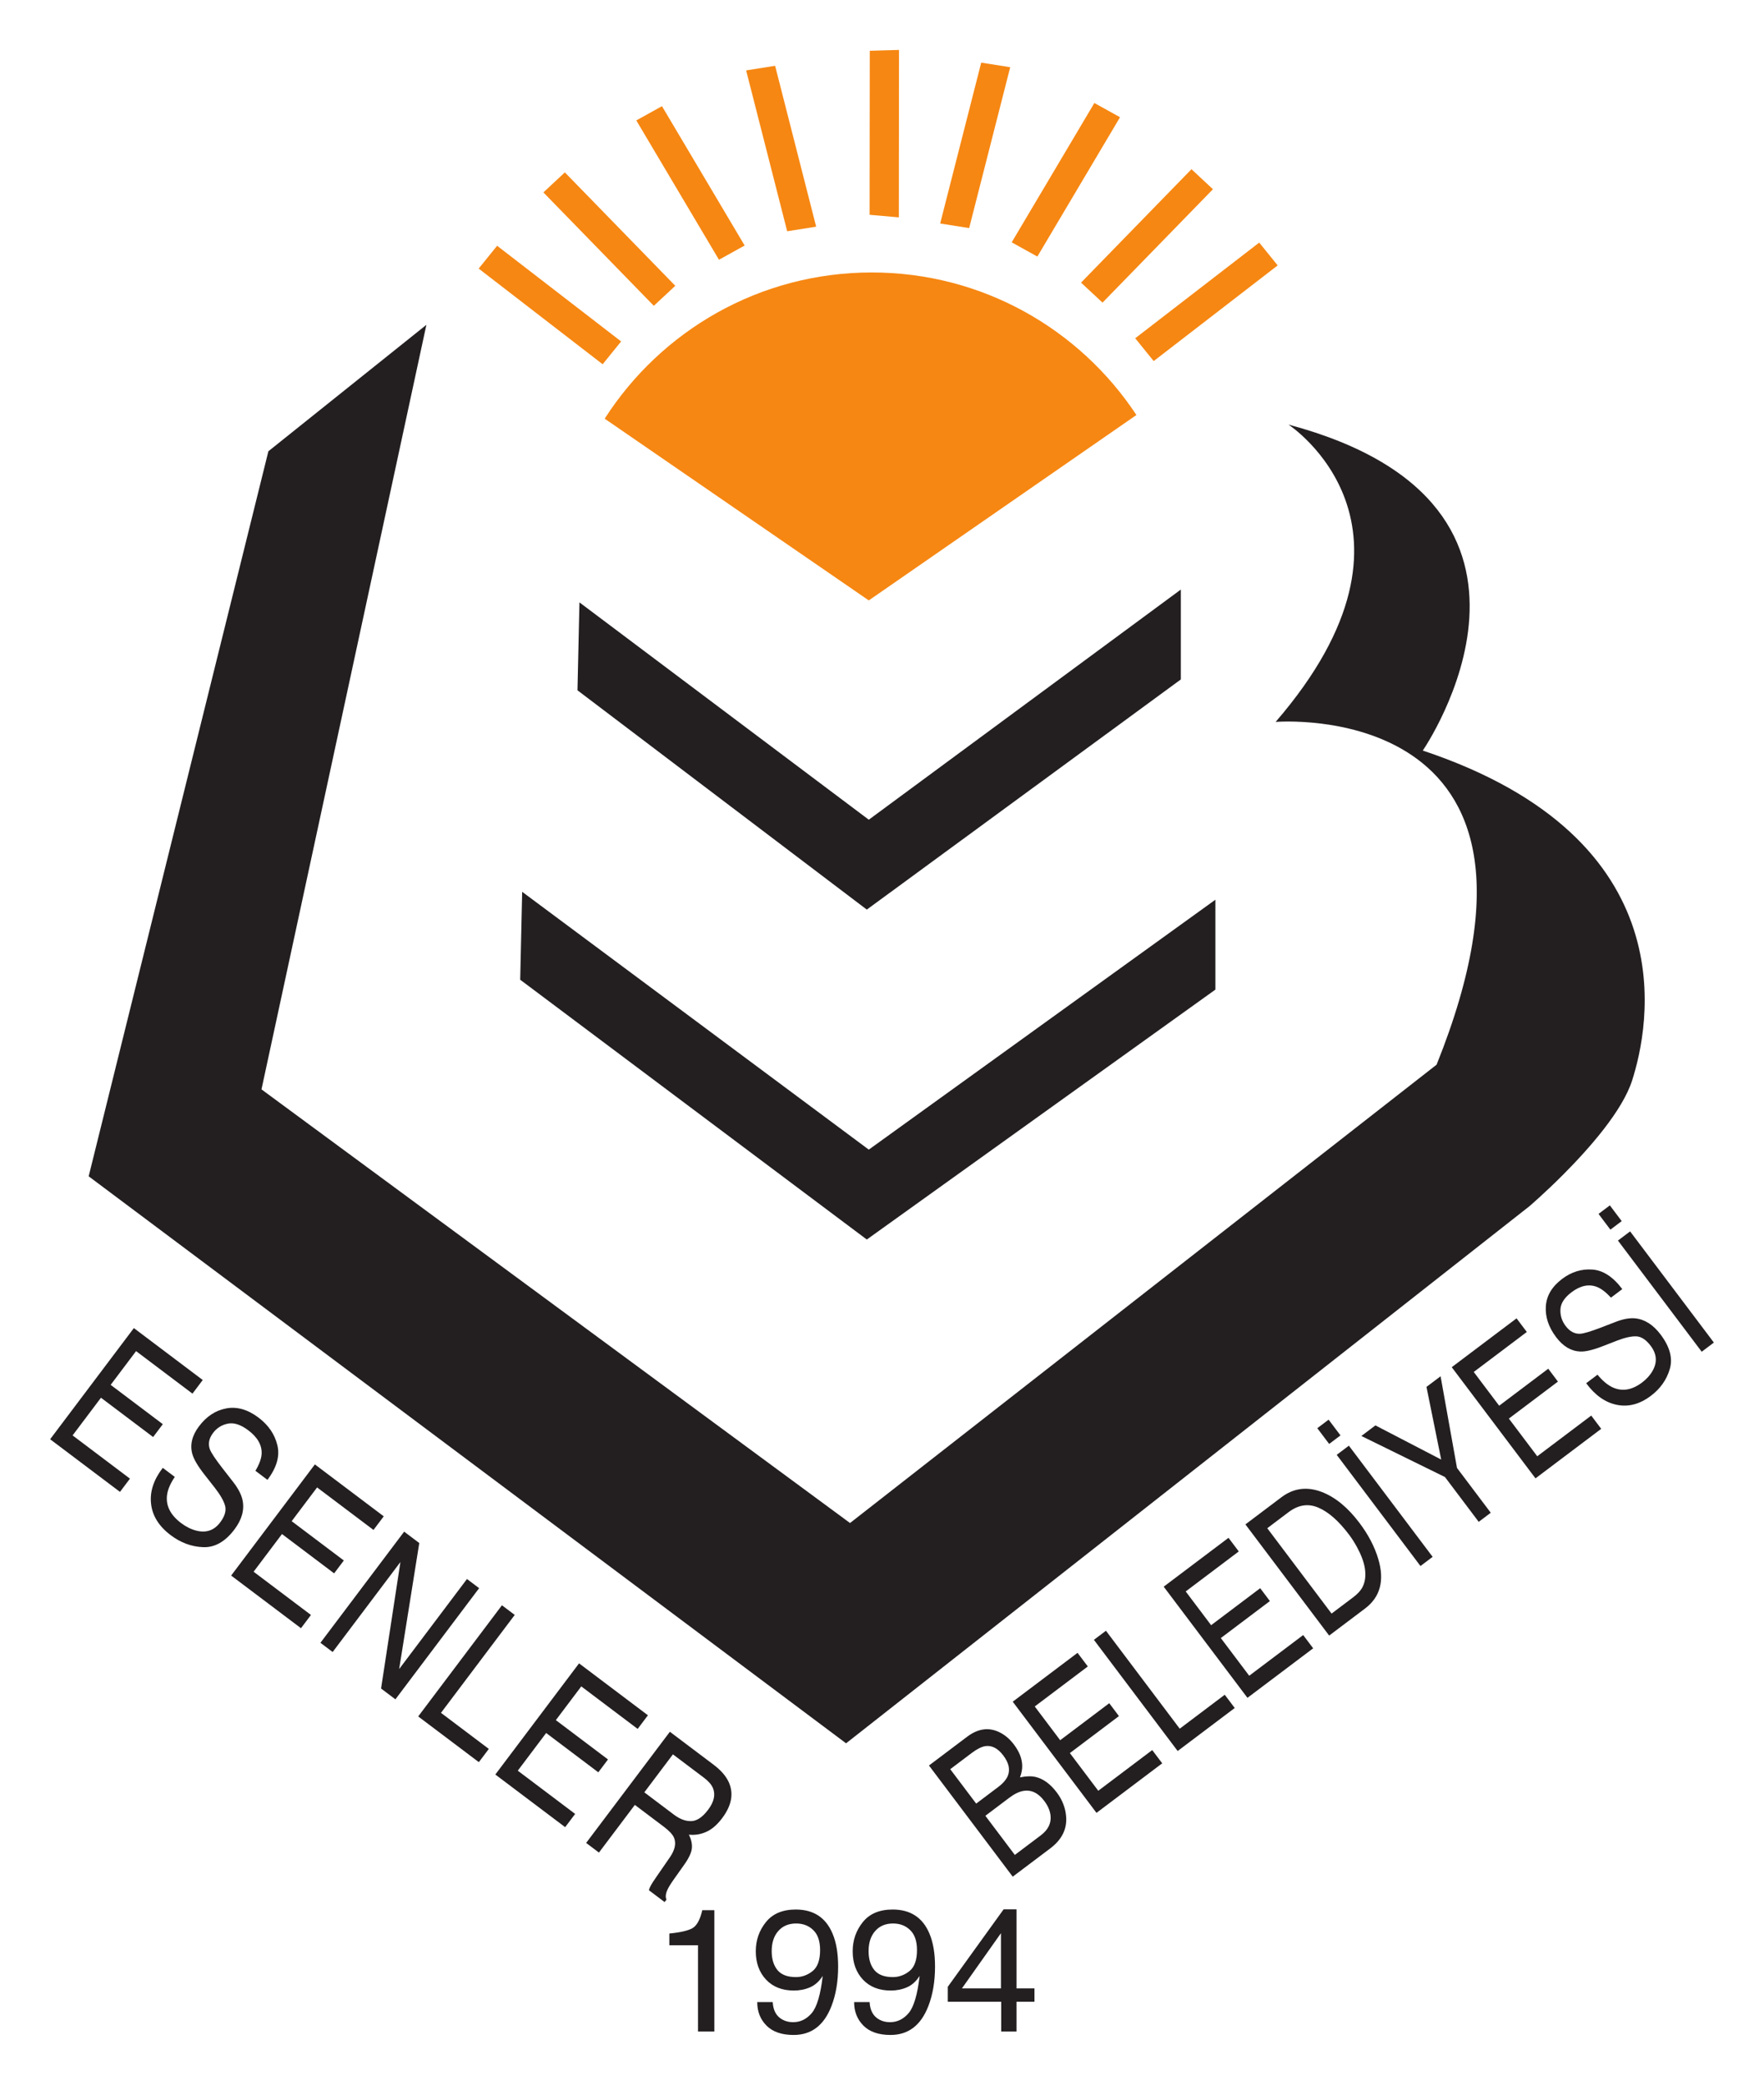<?xml version="1.0" encoding="UTF-8" standalone="no"?>
<!DOCTYPE svg PUBLIC "-//W3C//DTD SVG 1.0//EN" "http://www.w3.org/TR/2001/REC-SVG-20010904/DTD/svg10.dtd">
<!-- Created with Inkscape (http://www.inkscape.org/) by Marsupilami -->
<svg xmlns:svg="http://www.w3.org/2000/svg" xmlns="http://www.w3.org/2000/svg" version="1.0" width="650" height="768" viewBox="-9.239 -9.239 326.446 385.807" id="svg4077">
  <defs id="defs4079"/>
  <path d="M 69.647,50.869 C 69.647,50.869 40.4,74.266 40.4,74.266 C 40.4,74.266 7.133,208.435 7.133,208.435 C 7.133,208.435 147.333,313.358 147.333,313.358 C 147.333,313.358 273.833,213.967 273.833,213.967 C 273.833,213.967 276.648,211.562 280.14,208.056 C 284.947,203.23 291.036,196.315 292.836,190.704 C 295.944,181.016 303.439,146.103 254.085,129.652 C 254.085,129.652 285.342,84.319 229.225,69.331 C 229.225,69.331 258.106,88.158 226.848,124.351 C 226.848,124.351 284.062,119.598 256.643,187.78 C 256.643,187.78 148.065,272.595 148.065,272.595 C 148.065,272.595 39.121,192.349 39.121,192.349 C 39.121,192.349 69.647,50.869 69.647,50.869 z" id="path3975" style="fill:#231f20;fill-opacity:1;fill-rule:evenodd;stroke:none"/>
  <path d="M 97.98,102.233 C 97.98,102.233 151.538,142.448 151.538,142.448 C 151.538,142.448 209.3,99.857 209.3,99.857 C 209.3,99.857 209.3,116.491 209.3,116.491 C 209.3,116.491 151.172,159.081 151.172,159.081 C 151.172,159.081 97.615,118.501 97.615,118.501 C 97.615,118.501 97.98,102.233 97.98,102.233 z" id="path3977" style="fill:#231f20;fill-opacity:1;fill-rule:evenodd;stroke:none"/>
  <path d="M 87.378,155.791 C 87.378,155.791 151.538,203.5 151.538,203.5 C 151.538,203.5 215.698,157.253 215.698,157.253 C 215.698,157.253 215.698,173.887 215.698,173.887 C 215.698,173.887 151.172,220.134 151.172,220.134 C 151.172,220.134 87.012,172.06 87.012,172.06 C 87.012,172.06 87.378,155.791 87.378,155.791 z" id="path3979" style="fill:#231f20;fill-opacity:1;fill-rule:evenodd;stroke:none"/>
  <path d="M 102.65,68.238 C 113.079,51.965 131.323,41.18 152.086,41.18 C 172.559,41.18 190.582,51.664 201.08,67.557 C 201.08,67.557 151.538,101.868 151.538,101.868 C 151.538,101.868 102.65,68.238 102.65,68.238 z" id="path3981" style="fill:#f68712;fill-opacity:1;fill-rule:nonzero;stroke:none"/>
  <path d="M 79.323,40.462 C 79.323,40.462 82.741,36.24 82.741,36.24 C 82.741,36.24 105.695,53.945 105.695,53.945 C 105.695,53.945 102.275,58.167 102.275,58.167 C 102.275,58.167 79.323,40.462 79.323,40.462 z" id="path3983" style="fill:#f68712;fill-opacity:1;fill-rule:evenodd;stroke:none"/>
  <path d="M 91.305,26.366 C 91.305,26.366 95.278,22.661 95.278,22.661 C 95.278,22.661 115.72,43.647 115.72,43.647 C 115.72,43.647 111.747,47.352 111.747,47.352 C 111.747,47.352 91.305,26.366 91.305,26.366 z" id="path3985" style="fill:#f68712;fill-opacity:1;fill-rule:evenodd;stroke:none"/>
  <path d="M 108.503,13.044 C 108.503,13.044 113.255,10.41 113.255,10.41 C 113.255,10.41 128.559,36.193 128.559,36.193 C 128.559,36.193 123.807,38.827 123.807,38.827 C 123.807,38.827 108.503,13.044 108.503,13.044 z" id="path3987" style="fill:#f68712;fill-opacity:1;fill-rule:evenodd;stroke:none"/>
  <path d="M 128.833,3.788 C 128.833,3.788 134.199,2.938 134.199,2.938 C 134.199,2.938 141.798,32.707 141.798,32.707 C 141.798,32.707 136.433,33.557 136.433,33.557 C 136.433,33.557 128.833,3.788 128.833,3.788 z" id="path3989" style="fill:#f68712;fill-opacity:1;fill-rule:evenodd;stroke:none"/>
  <path d="M 151.721,0.156 C 151.721,0.156 157.133,-5.6843419e-14 157.133,-5.6843419e-14 C 157.133,-5.6843419e-14 157.1,30.984 157.1,30.984 C 157.1,30.984 151.688,30.51 151.688,30.51 C 151.688,30.51 151.721,0.156 151.721,0.156 z" id="path3991" style="fill:#f68712;fill-opacity:1;fill-rule:evenodd;stroke:none"/>
  <path d="M 227.227,39.875 C 227.227,39.875 223.809,35.652 223.809,35.652 C 223.809,35.652 200.855,53.357 200.855,53.357 C 200.855,53.357 204.274,57.579 204.274,57.579 C 204.274,57.579 227.227,39.875 227.227,39.875 z" id="path3993" style="fill:#f68712;fill-opacity:1;fill-rule:evenodd;stroke:none"/>
  <path d="M 215.244,25.778 C 215.244,25.778 211.271,22.073 211.271,22.073 C 211.271,22.073 190.829,43.06 190.829,43.06 C 190.829,43.06 194.803,46.765 194.803,46.765 C 194.803,46.765 215.244,25.778 215.244,25.778 z" id="path3995" style="fill:#f68712;fill-opacity:1;fill-rule:evenodd;stroke:none"/>
  <path d="M 198.046,12.456 C 198.046,12.456 193.294,9.822 193.294,9.822 C 193.294,9.822 177.991,35.605 177.991,35.605 C 177.991,35.605 182.742,38.239 182.742,38.239 C 182.742,38.239 198.046,12.456 198.046,12.456 z" id="path3997" style="fill:#f68712;fill-opacity:1;fill-rule:evenodd;stroke:none"/>
  <path d="M 177.716,3.2 C 177.716,3.2 172.35,2.35 172.35,2.35 C 172.35,2.35 164.752,32.12 164.752,32.12 C 164.752,32.12 170.117,32.969 170.117,32.969 C 170.117,32.969 177.716,3.2 177.716,3.2 z" id="path3999" style="fill:#f68712;fill-opacity:1;fill-rule:evenodd;stroke:none"/>
  <path d="M 114.622,350.731 C 114.622,350.731 114.621,348.558 114.621,348.558 C 116.668,348.358 118.096,348.027 118.904,347.565 C 119.713,347.093 120.316,345.986 120.716,344.243 C 120.716,344.243 122.951,344.243 122.951,344.243 C 122.951,344.243 122.952,366.698 122.952,366.698 C 122.952,366.698 119.927,366.698 119.927,366.698 C 119.927,366.698 119.927,350.731 119.927,350.731 C 119.927,350.731 114.622,350.731 114.622,350.731 z" id="path4001" style="fill:#231f20;fill-opacity:1;fill-rule:evenodd;stroke:none"/>
  <path d="M 141.124,355.518 C 142.058,354.773 142.525,353.477 142.525,351.628 C 142.525,349.97 142.105,348.737 141.266,347.928 C 140.436,347.109 139.376,346.7 138.085,346.7 C 136.699,346.7 135.597,347.167 134.778,348.101 C 133.969,349.025 133.565,350.264 133.565,351.818 C 133.565,353.287 133.922,354.458 134.636,355.328 C 135.35,356.19 136.489,356.62 138.054,356.62 C 139.176,356.62 140.2,356.253 141.124,355.518 z M 133.754,361.25 C 133.838,362.814 134.442,363.895 135.565,364.494 C 136.142,364.809 136.793,364.966 137.518,364.966 C 138.872,364.966 140.026,364.405 140.982,363.281 C 141.937,362.147 142.614,359.854 143.013,356.4 C 142.383,357.397 141.601,358.1 140.667,358.51 C 139.743,358.909 138.746,359.108 137.675,359.108 C 135.502,359.108 133.781,358.431 132.51,357.077 C 131.251,355.723 130.621,353.981 130.621,351.849 C 130.621,349.802 131.245,348.002 132.494,346.448 C 133.743,344.894 135.586,344.117 138.022,344.117 C 141.307,344.117 143.575,345.598 144.824,348.558 C 145.518,350.185 145.864,352.222 145.864,354.667 C 145.864,357.429 145.449,359.875 144.62,362.006 C 143.244,365.554 140.914,367.328 137.628,367.328 C 135.423,367.328 133.749,366.751 132.604,365.596 C 131.46,364.442 130.888,362.993 130.888,361.25 C 130.888,361.25 133.754,361.25 133.754,361.25 z" id="path4003" style="fill:#231f20;fill-opacity:1;fill-rule:evenodd;stroke:none"/>
  <path d="M 159.06,355.518 C 159.994,354.773 160.461,353.477 160.461,351.628 C 160.461,349.97 160.042,348.737 159.202,347.928 C 158.372,347.109 157.312,346.7 156.021,346.7 C 154.635,346.7 153.533,347.167 152.714,348.101 C 151.906,349.025 151.501,350.264 151.501,351.818 C 151.501,353.287 151.859,354.458 152.573,355.328 C 153.286,356.19 154.425,356.62 155.989,356.62 C 157.112,356.62 158.136,356.253 159.06,355.518 z M 151.69,361.25 C 151.774,362.814 152.378,363.895 153.502,364.494 C 154.078,364.809 154.73,364.966 155.454,364.966 C 156.808,364.966 157.963,364.405 158.918,363.281 C 159.874,362.147 160.551,359.854 160.95,356.4 C 160.32,357.397 159.537,358.1 158.603,358.51 C 157.679,358.909 156.682,359.108 155.612,359.108 C 153.438,359.108 151.716,358.431 150.446,357.077 C 149.186,355.723 148.557,353.981 148.557,351.849 C 148.557,349.802 149.181,348.002 150.43,346.448 C 151.679,344.894 153.522,344.117 155.958,344.117 C 159.243,344.117 161.511,345.598 162.761,348.558 C 163.453,350.185 163.8,352.222 163.8,354.667 C 163.8,357.429 163.385,359.875 162.556,362.006 C 161.18,365.554 158.849,367.328 155.565,367.328 C 153.359,367.328 151.685,366.751 150.541,365.596 C 149.396,364.442 148.824,362.993 148.824,361.25 C 148.824,361.25 151.69,361.25 151.69,361.25 z" id="path4005" style="fill:#231f20;fill-opacity:1;fill-rule:evenodd;stroke:none"/>
  <path d="M 176.052,366.698 C 176.052,366.698 176.052,361.187 176.052,361.187 C 176.052,361.187 166.162,361.187 166.162,361.187 C 166.162,361.187 166.162,358.416 166.162,358.416 C 166.162,358.416 176.492,344.085 176.492,344.085 C 176.492,344.085 178.886,344.085 178.886,344.085 C 178.886,344.085 178.886,358.715 178.886,358.715 C 178.886,358.715 182.208,358.715 182.208,358.715 C 182.208,358.715 182.208,361.187 182.208,361.187 C 182.208,361.187 178.886,361.187 178.886,361.187 C 178.886,361.187 178.886,366.698 178.886,366.698 C 178.886,366.698 176.052,366.698 176.052,366.698 z M 176.004,358.715 C 176.004,358.715 176.004,348.494 176.004,348.494 C 176.004,348.494 168.776,358.715 168.776,358.715 C 168.776,358.715 176.004,358.715 176.004,358.715 z" id="path4007" style="fill:#231f20;fill-opacity:1;fill-rule:evenodd;stroke:none"/>
  <path d="M 15.498,236.523 C 15.498,236.523 28.246,246.13 28.246,246.13 C 28.246,246.13 26.348,248.651 26.348,248.651 C 26.348,248.651 15.908,240.784 15.908,240.784 C 15.908,240.784 11.203,247.029 11.203,247.029 C 11.203,247.029 20.856,254.304 20.856,254.304 C 20.856,254.304 19.063,256.684 19.063,256.684 C 19.063,256.684 9.41,249.409 9.41,249.409 C 9.41,249.409 4.156,256.382 4.156,256.382 C 4.156,256.382 14.774,264.384 14.774,264.384 C 14.774,264.384 12.927,266.834 12.927,266.834 C 12.927,266.834 0,257.092 0,257.092 C 0,257.092 15.498,236.523 15.498,236.523 z" id="path4009" style="fill:#231f20;fill-opacity:1;fill-rule:evenodd;stroke:none"/>
  <path d="M 23.076,264.064 C 22.252,265.273 21.772,266.396 21.636,267.435 C 21.395,269.39 22.266,271.115 24.25,272.61 C 25.139,273.28 26.06,273.741 27.015,273.992 C 28.864,274.478 30.35,273.974 31.476,272.48 C 32.321,271.36 32.625,270.338 32.388,269.413 C 32.136,268.492 31.498,267.375 30.472,266.06 C 30.472,266.06 28.578,263.645 28.578,263.645 C 27.341,262.068 26.587,260.79 26.317,259.811 C 25.853,258.115 26.264,256.413 27.551,254.705 C 28.944,252.856 30.63,251.749 32.611,251.382 C 34.591,251.016 36.577,251.584 38.569,253.085 C 40.402,254.467 41.564,256.161 42.054,258.17 C 42.559,260.175 41.949,262.321 40.226,264.608 C 40.226,264.608 38,262.93 38,262.93 C 38.711,261.739 39.094,260.703 39.148,259.822 C 39.235,258.204 38.412,256.743 36.683,255.439 C 35.286,254.387 34.022,253.976 32.891,254.206 C 31.759,254.437 30.849,255.009 30.16,255.923 C 29.401,256.932 29.202,257.939 29.564,258.943 C 29.807,259.595 30.585,260.767 31.899,262.459 C 31.899,262.459 33.854,264.965 33.854,264.965 C 34.797,266.174 35.383,267.295 35.611,268.33 C 35.997,270.129 35.501,271.943 34.124,273.773 C 32.407,276.051 30.474,277.147 28.323,277.063 C 26.18,276.985 24.175,276.243 22.311,274.838 C 20.136,273.198 18.926,271.263 18.682,269.029 C 18.429,266.804 19.152,264.59 20.85,262.386 C 20.85,262.386 23.076,264.064 23.076,264.064 z" id="path4011" style="fill:#231f20;fill-opacity:1;fill-rule:evenodd;stroke:none"/>
  <path d="M 49.004,261.749 C 49.004,261.749 61.752,271.356 61.752,271.356 C 61.752,271.356 59.854,273.876 59.854,273.876 C 59.854,273.876 49.415,266.009 49.415,266.009 C 49.415,266.009 44.709,272.254 44.709,272.254 C 44.709,272.254 54.363,279.529 54.363,279.529 C 54.363,279.529 52.569,281.91 52.569,281.91 C 52.569,281.91 42.916,274.634 42.916,274.634 C 42.916,274.634 37.662,281.608 37.662,281.608 C 37.662,281.608 48.279,289.609 48.279,289.609 C 48.279,289.609 46.433,292.06 46.433,292.06 C 46.433,292.06 33.506,282.318 33.506,282.318 C 33.506,282.318 49.004,261.749 49.004,261.749 z" id="path4013" style="fill:#231f20;fill-opacity:1;fill-rule:evenodd;stroke:none"/>
  <path d="M 65.531,274.191 C 65.531,274.191 68.328,276.299 68.328,276.299 C 68.328,276.299 64.606,299.618 64.606,299.618 C 64.606,299.618 77.161,282.955 77.161,282.955 C 77.161,282.955 79.41,284.65 79.41,284.65 C 79.41,284.65 63.912,305.22 63.912,305.22 C 63.912,305.22 61.258,303.22 61.258,303.22 C 61.258,303.22 64.839,279.816 64.839,279.816 C 64.839,279.816 52.295,296.465 52.295,296.465 C 52.295,296.465 50.034,294.76 50.034,294.76 C 50.034,294.76 65.531,274.191 65.531,274.191 z" id="path4015" style="fill:#231f20;fill-opacity:1;fill-rule:evenodd;stroke:none"/>
  <path d="M 83.63,287.817 C 83.63,287.817 85.999,289.601 85.999,289.601 C 85.999,289.601 72.347,307.721 72.347,307.721 C 72.347,307.721 81.203,314.395 81.203,314.395 C 81.203,314.395 79.357,316.845 79.357,316.845 C 79.357,316.845 68.132,308.386 68.132,308.386 C 68.132,308.386 83.63,287.817 83.63,287.817 z" id="path4017" style="fill:#231f20;fill-opacity:1;fill-rule:evenodd;stroke:none"/>
  <path d="M 97.906,298.565 C 97.906,298.565 110.654,308.172 110.654,308.172 C 110.654,308.172 108.755,310.693 108.755,310.693 C 108.755,310.693 98.316,302.825 98.316,302.825 C 98.316,302.825 93.611,309.07 93.611,309.07 C 93.611,309.07 103.264,316.346 103.264,316.346 C 103.264,316.346 101.47,318.726 101.47,318.726 C 101.47,318.726 91.817,311.451 91.817,311.451 C 91.817,311.451 86.563,318.424 86.563,318.424 C 86.563,318.424 97.181,326.426 97.181,326.426 C 97.181,326.426 95.334,328.876 95.334,328.876 C 95.334,328.876 82.408,319.135 82.408,319.135 C 82.408,319.135 97.906,298.565 97.906,298.565 z" id="path4019" style="fill:#231f20;fill-opacity:1;fill-rule:evenodd;stroke:none"/>
  <path d="M 114.718,311.223 C 114.718,311.223 122.812,317.322 122.812,317.322 C 124.146,318.327 125.072,319.384 125.593,320.493 C 126.574,322.609 126.175,324.847 124.396,327.209 C 123.467,328.441 122.49,329.285 121.462,329.74 C 120.443,330.201 119.365,330.377 118.229,330.267 C 118.665,331.108 118.853,331.923 118.793,332.712 C 118.742,333.508 118.286,334.518 117.426,335.743 C 117.426,335.743 115.43,338.564 115.43,338.564 C 114.863,339.366 114.479,339.991 114.278,340.439 C 113.928,341.201 113.865,341.812 114.091,342.274 C 114.091,342.274 113.742,342.736 113.742,342.736 C 113.742,342.736 110.838,340.547 110.838,340.547 C 110.892,340.31 111.001,340.034 111.165,339.717 C 111.328,339.402 111.696,338.831 112.269,338.004 C 112.269,338.004 114.711,334.465 114.711,334.465 C 115.668,333.079 115.922,331.859 115.474,330.803 C 115.211,330.21 114.595,329.549 113.628,328.819 C 113.628,328.819 108.235,324.755 108.235,324.755 C 108.235,324.755 101.589,333.577 101.589,333.577 C 101.589,333.577 99.221,331.792 99.221,331.792 C 99.221,331.792 114.718,311.223 114.718,311.223 z M 115.463,326.558 C 116.573,327.394 117.646,327.794 118.683,327.756 C 119.728,327.724 120.764,327.026 121.791,325.663 C 122.895,324.197 123.195,322.858 122.692,321.644 C 122.418,320.999 121.877,320.372 121.068,319.761 C 121.068,319.761 115.283,315.402 115.283,315.402 C 115.283,315.402 109.987,322.431 109.987,322.431 C 109.987,322.431 115.463,326.558 115.463,326.558 z" id="path4021" style="fill:#231f20;fill-opacity:1;fill-rule:evenodd;stroke:none"/>
  <path d="M 162.679,317.466 C 162.679,317.466 169.747,312.14 169.747,312.14 C 171.673,310.689 173.585,310.375 175.483,311.199 C 176.601,311.689 177.578,312.49 178.416,313.6 C 179.394,314.898 179.901,316.185 179.937,317.46 C 179.962,318.129 179.823,318.863 179.523,319.66 C 180.67,319.426 181.641,319.403 182.44,319.592 C 183.854,319.931 185.156,320.89 186.345,322.467 C 187.344,323.793 187.916,325.244 188.06,326.818 C 188.278,329.172 187.303,331.165 185.138,332.797 C 185.138,332.797 178.182,338.038 178.182,338.038 C 178.182,338.038 162.679,317.466 162.679,317.466 z M 183.377,330.391 C 184.744,329.361 185.345,328.132 185.182,326.703 C 185.076,325.802 184.689,324.908 184.021,324.021 C 182.896,322.527 181.595,321.912 180.119,322.175 C 179.333,322.314 178.474,322.735 177.54,323.438 C 177.54,323.438 173.116,326.772 173.116,326.772 C 173.116,326.772 178.572,334.012 178.572,334.012 C 178.572,334.012 183.377,330.391 183.377,330.391 z M 175.472,321.462 C 176.412,320.753 177.021,320.038 177.297,319.317 C 177.732,318.185 177.446,316.951 176.44,315.616 C 175.427,314.271 174.308,313.695 173.082,313.887 C 172.393,313.997 171.562,314.418 170.591,315.149 C 170.591,315.149 166.615,318.146 166.615,318.146 C 166.615,318.146 171.417,324.517 171.417,324.517 C 171.417,324.517 175.472,321.462 175.472,321.462 z" id="path4023" style="fill:#231f20;fill-opacity:1;fill-rule:evenodd;stroke:none"/>
  <path d="M 178.185,305.657 C 178.185,305.657 190.181,296.617 190.181,296.617 C 190.181,296.617 192.081,299.138 192.081,299.138 C 192.081,299.138 182.258,306.541 182.258,306.541 C 182.258,306.541 186.965,312.786 186.965,312.786 C 186.965,312.786 196.049,305.941 196.049,305.941 C 196.049,305.941 197.843,308.322 197.843,308.322 C 197.843,308.322 188.759,315.167 188.759,315.167 C 188.759,315.167 194.015,322.14 194.015,322.14 C 194.015,322.14 204.006,314.611 204.006,314.611 C 204.006,314.611 205.853,317.062 205.853,317.062 C 205.853,317.062 193.688,326.229 193.688,326.229 C 193.688,326.229 178.185,305.657 178.185,305.657 z" id="path4025" style="fill:#231f20;fill-opacity:1;fill-rule:evenodd;stroke:none"/>
  <path d="M 193.21,294.211 C 193.21,294.211 195.439,292.531 195.439,292.531 C 195.439,292.531 209.095,310.652 209.095,310.652 C 209.095,310.652 217.429,304.372 217.429,304.372 C 217.429,304.372 219.276,306.823 219.276,306.823 C 219.276,306.823 208.713,314.783 208.713,314.783 C 208.713,314.783 193.21,294.211 193.21,294.211 z" id="path4027" style="fill:#231f20;fill-opacity:1;fill-rule:evenodd;stroke:none"/>
  <path d="M 206.128,284.373 C 206.128,284.373 218.124,275.333 218.124,275.333 C 218.124,275.333 220.024,277.853 220.024,277.853 C 220.024,277.853 210.201,285.256 210.201,285.256 C 210.201,285.256 214.907,291.501 214.907,291.501 C 214.907,291.501 223.991,284.656 223.991,284.656 C 223.991,284.656 225.786,287.037 225.786,287.037 C 225.786,287.037 216.702,293.882 216.702,293.882 C 216.702,293.882 221.957,300.856 221.957,300.856 C 221.957,300.856 231.948,293.327 231.948,293.327 C 231.948,293.327 233.795,295.778 233.795,295.778 C 233.795,295.778 221.631,304.944 221.631,304.944 C 221.631,304.944 206.128,284.373 206.128,284.373 z" id="path4029" style="fill:#231f20;fill-opacity:1;fill-rule:evenodd;stroke:none"/>
  <path d="M 221.254,272.85 C 221.254,272.85 227.918,267.828 227.918,267.828 C 230.181,266.123 232.692,265.804 235.452,266.872 C 237.929,267.845 240.233,269.745 242.365,272.574 C 244.012,274.759 245.171,276.981 245.844,279.24 C 247.037,283.231 246.221,286.29 243.399,288.417 C 243.399,288.417 236.757,293.422 236.757,293.422 C 236.757,293.422 221.254,272.85 221.254,272.85 z M 241.179,286.357 C 241.933,285.789 242.479,285.223 242.817,284.661 C 243.408,283.645 243.59,282.41 243.362,280.957 C 243.176,279.795 242.692,278.491 241.907,277.047 C 241.436,276.188 240.95,275.427 240.45,274.764 C 238.53,272.215 236.632,270.543 234.755,269.746 C 232.886,268.944 231.052,269.222 229.252,270.577 C 229.252,270.577 225.299,273.557 225.299,273.557 C 225.299,273.557 237.203,289.353 237.203,289.353 C 237.203,289.353 241.179,286.357 241.179,286.357 z" id="path4031" style="fill:#231f20;fill-opacity:1;fill-rule:evenodd;stroke:none"/>
  <path d="M 234.561,255.047 C 234.561,255.047 236.655,253.469 236.655,253.469 C 236.655,253.469 238.851,256.381 238.851,256.381 C 238.851,256.381 236.756,257.96 236.756,257.96 C 236.756,257.96 234.561,255.047 234.561,255.047 z M 238.155,259.979 C 238.155,259.979 240.407,258.283 240.407,258.283 C 240.407,258.283 255.91,278.854 255.91,278.854 C 255.91,278.854 253.658,280.551 253.658,280.551 C 253.658,280.551 238.155,259.979 238.155,259.979 z" id="path4033" style="fill:#231f20;fill-opacity:1;fill-rule:evenodd;stroke:none"/>
  <path d="M 242.72,256.488 C 242.72,256.488 245.318,254.53 245.318,254.53 C 245.318,254.53 257.496,260.854 257.496,260.854 C 257.496,260.854 254.771,247.406 254.771,247.406 C 254.771,247.406 257.381,245.439 257.381,245.439 C 257.381,245.439 260.421,262.405 260.421,262.405 C 260.421,262.405 266.668,270.695 266.668,270.695 C 266.668,270.695 264.439,272.375 264.439,272.375 C 264.439,272.375 258.192,264.085 258.192,264.085 C 258.192,264.085 242.72,256.488 242.72,256.488 z" id="path4035" style="fill:#231f20;fill-opacity:1;fill-rule:evenodd;stroke:none"/>
  <path d="M 259.447,243.759 C 259.447,243.759 271.443,234.719 271.443,234.719 C 271.443,234.719 273.342,237.239 273.342,237.239 C 273.342,237.239 263.519,244.642 263.519,244.642 C 263.519,244.642 268.226,250.888 268.226,250.888 C 268.226,250.888 277.31,244.042 277.31,244.042 C 277.31,244.042 279.104,246.423 279.104,246.423 C 279.104,246.423 270.02,253.268 270.02,253.268 C 270.02,253.268 275.276,260.242 275.276,260.242 C 275.276,260.242 285.267,252.713 285.267,252.713 C 285.267,252.713 287.114,255.164 287.114,255.164 C 287.114,255.164 274.95,264.33 274.95,264.33 C 274.95,264.33 259.447,243.759 259.447,243.759 z" id="path4037" style="fill:#231f20;fill-opacity:1;fill-rule:evenodd;stroke:none"/>
  <path d="M 286.428,245.149 C 287.36,246.277 288.294,247.058 289.232,247.494 C 290.998,248.3 292.814,247.999 294.681,246.592 C 295.518,245.963 296.167,245.239 296.629,244.423 C 297.522,242.842 297.405,241.306 296.279,239.811 C 295.435,238.691 294.554,238.104 293.635,238.049 C 292.715,238.011 291.521,238.274 290.051,238.84 C 290.051,238.84 287.347,239.89 287.347,239.89 C 285.582,240.576 284.21,240.9 283.232,240.861 C 281.539,240.79 280.049,239.901 278.762,238.192 C 277.369,236.343 276.737,234.441 276.866,232.484 C 276.995,230.528 277.997,228.843 279.872,227.43 C 281.597,226.13 283.454,225.551 285.444,225.69 C 287.435,225.815 289.293,227.021 291.016,229.308 C 291.016,229.308 288.922,230.886 288.922,230.886 C 287.979,229.869 287.104,229.205 286.295,228.892 C 284.806,228.331 283.248,228.663 281.62,229.89 C 280.306,230.88 279.621,231.938 279.567,233.062 C 279.512,234.186 279.83,235.206 280.52,236.12 C 281.28,237.128 282.172,237.613 283.195,237.573 C 283.861,237.54 285.139,237.162 287.03,236.44 C 287.03,236.44 289.833,235.359 289.833,235.359 C 291.185,234.838 292.371,234.625 293.391,234.72 C 295.161,234.894 296.735,235.896 298.115,237.725 C 299.832,240.004 300.394,242.133 299.804,244.115 C 299.221,246.091 298.052,247.741 296.298,249.063 C 294.252,250.605 292.158,251.159 290.015,250.724 C 287.88,250.298 285.986,248.967 284.334,246.727 C 284.334,246.727 286.428,245.149 286.428,245.149 z" id="path4039" style="fill:#231f20;fill-opacity:1;fill-rule:evenodd;stroke:none"/>
  <path d="M 286.619,215.394 C 286.619,215.394 288.713,213.815 288.713,213.815 C 288.713,213.815 290.909,216.728 290.909,216.728 C 290.909,216.728 288.814,218.306 288.814,218.306 C 288.814,218.306 286.619,215.394 286.619,215.394 z M 290.213,220.326 C 290.213,220.326 292.465,218.629 292.465,218.629 C 292.465,218.629 307.968,239.201 307.968,239.201 C 307.968,239.201 305.716,240.897 305.716,240.897 C 305.716,240.897 290.213,220.326 290.213,220.326 z" id="path4041" style="fill:#231f20;fill-opacity:1;fill-rule:evenodd;stroke:none"/>
</svg>
<!-- version: 20090314, original size: 307.9675 367.32849, border: 3% -->